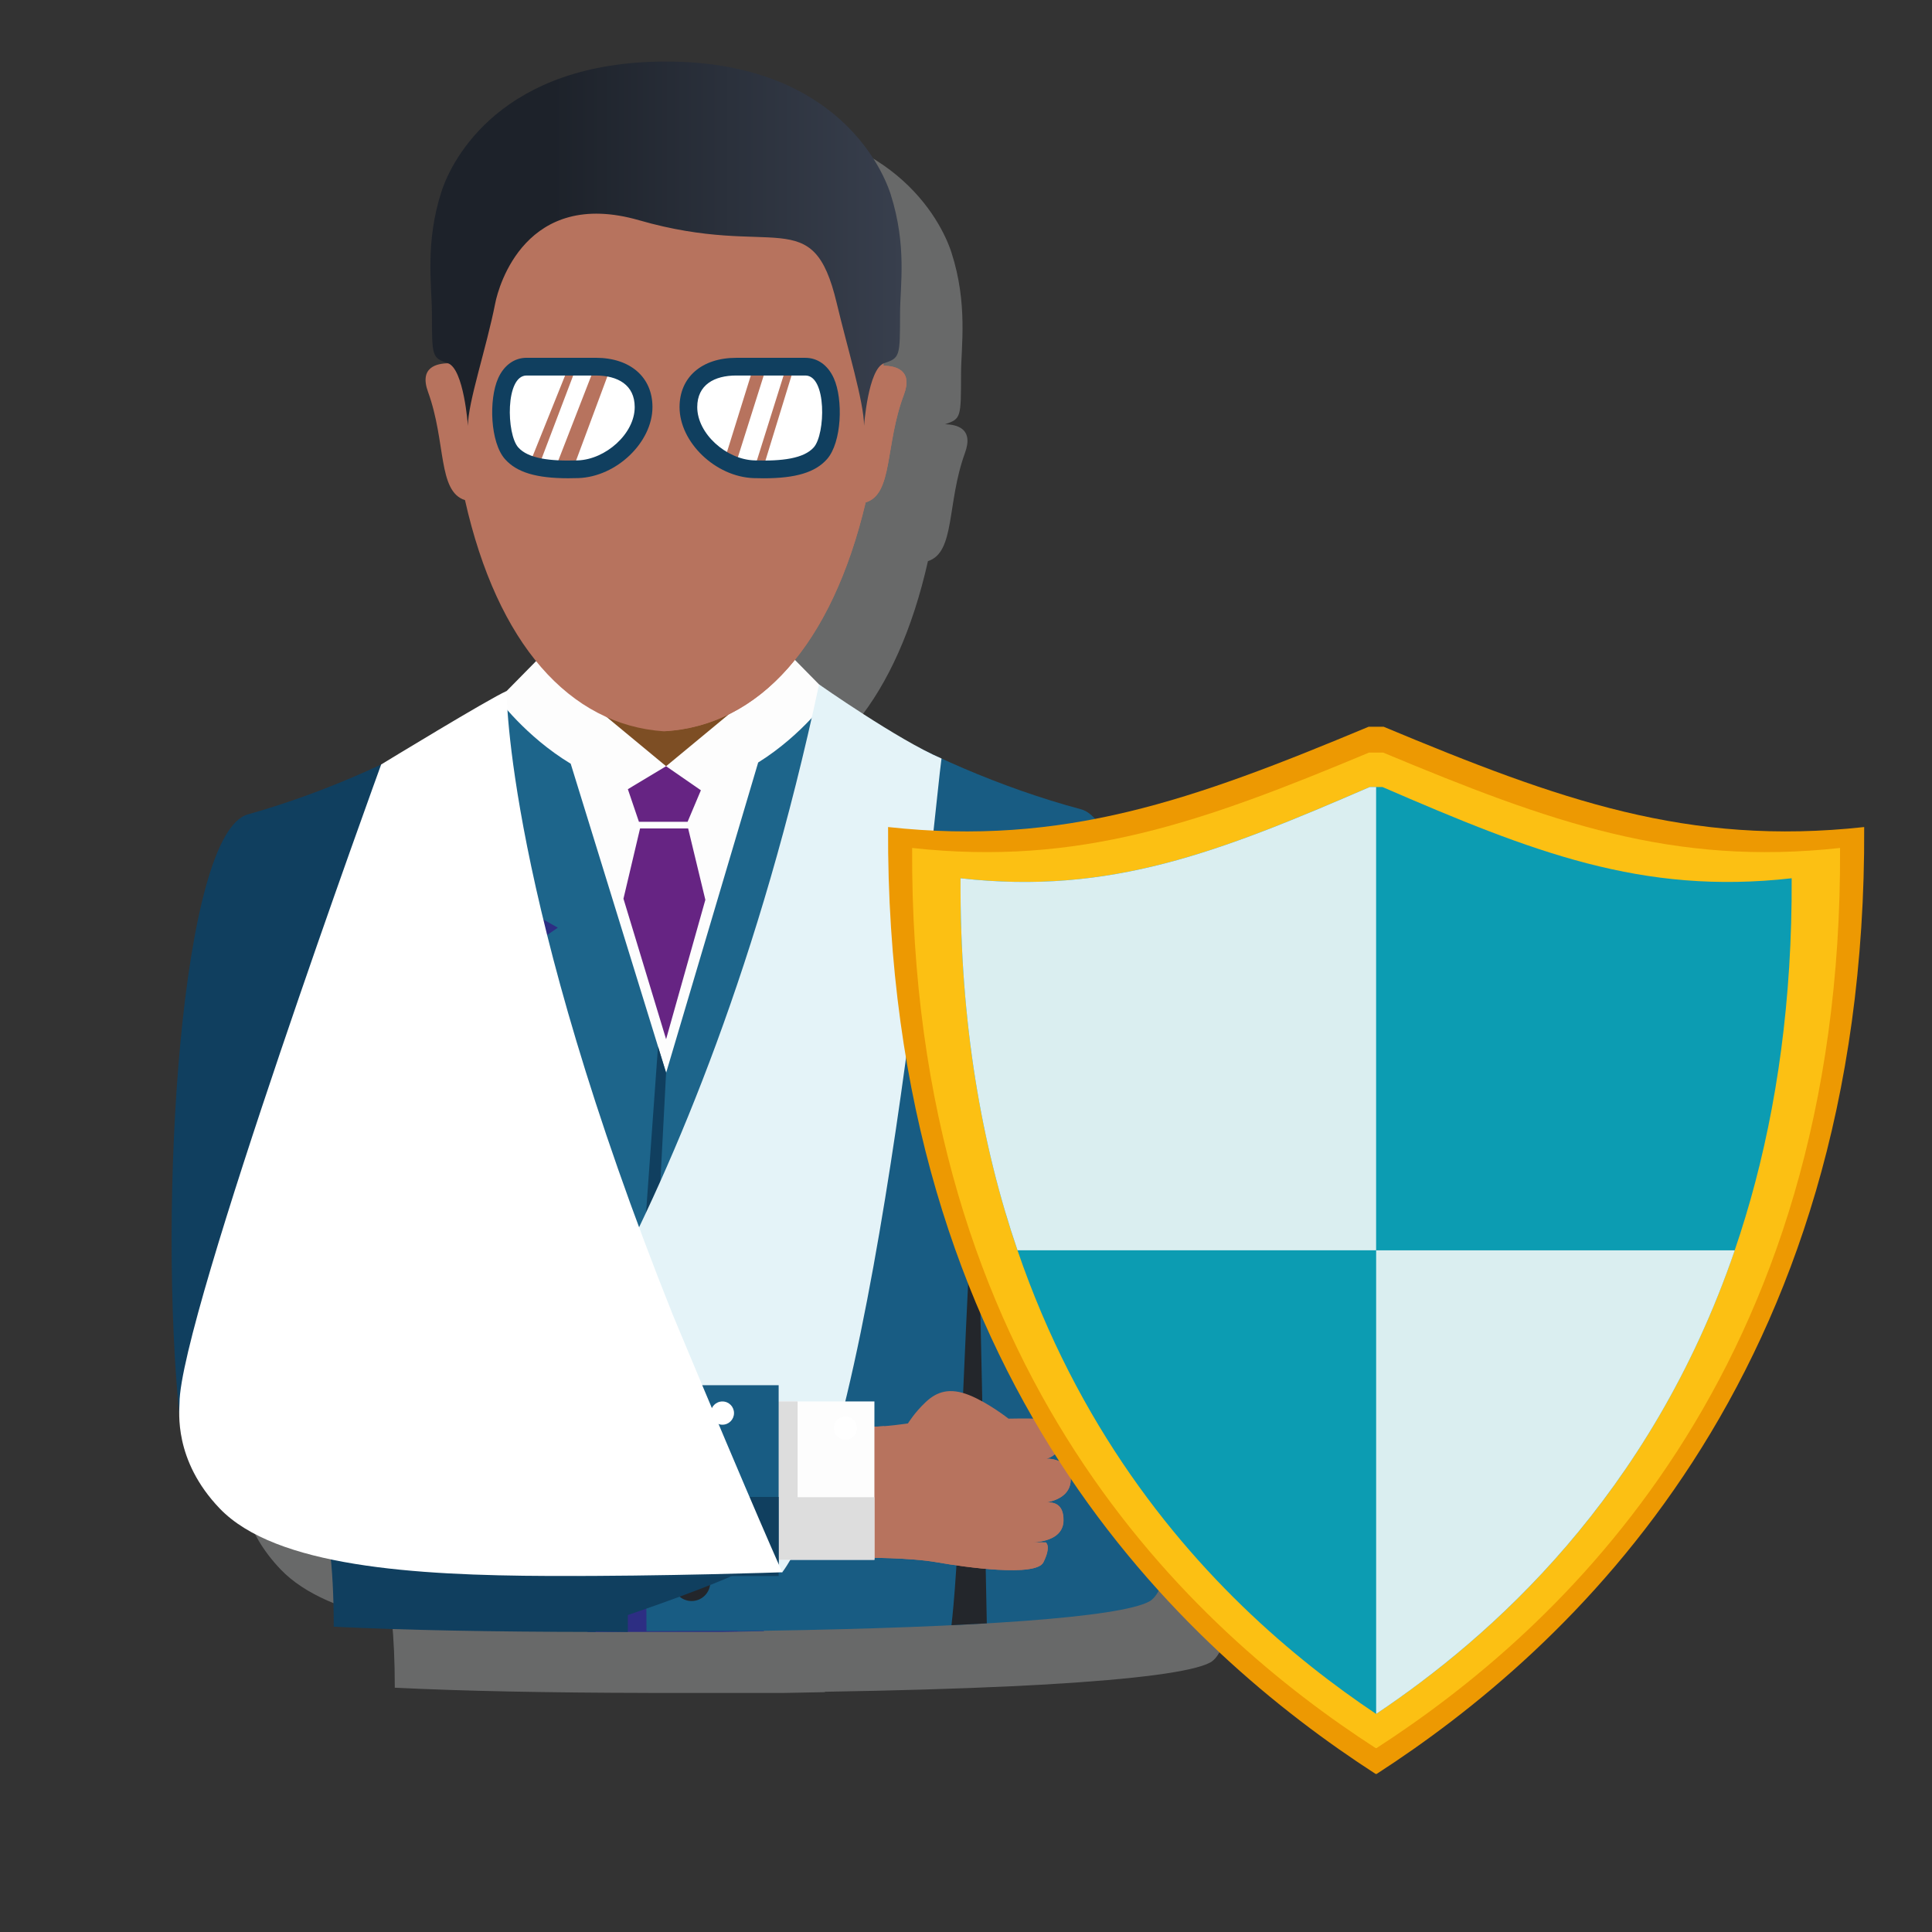 <?xml version="1.0" encoding="utf-8"?>
<!-- Generator: Adobe Illustrator 26.5.0, SVG Export Plug-In . SVG Version: 6.00 Build 0)  -->
<svg version="1.1" xmlns="http://www.w3.org/2000/svg" xmlns:xlink="http://www.w3.org/1999/xlink" x="0px" y="0px"
	 viewBox="0 0 566.93 566.93" style="enable-background:new 0 0 566.93 566.93;" xml:space="preserve">
<rect x="0" y="0" width="566.93" height="566.93" fill="#333333" stroke="none"/>
<style type="text/css">
	.st0{opacity:0.7;fill:#808181;}
	.st1{fill:#7D4E24;}
	.st2{fill:#FDFDFD;}
	.st3{fill:#2D2E83;}
	.st4{fill:#1D658B;}
	.st5{fill:#662483;}
	.st6{fill:#B7735E;}
	.st7{fill:url(#SVGID_1_);}
	.st8{fill:#FFFFFF;}
	.st9{fill:#103F5F;}
	.st10{fill:#185C83;}
	.st11{fill:#23262B;}
	.st12{fill:#E4F3F8;}
	.st13{fill:#DDDDDD;}
	.st14{fill-rule:evenodd;clip-rule:evenodd;fill:#ED9902;}
	.st15{fill-rule:evenodd;clip-rule:evenodd;fill:#FCC013;}
	.st16{fill-rule:evenodd;clip-rule:evenodd;fill:#0C9CB2;}
	.st17{fill-rule:evenodd;clip-rule:evenodd;fill:#DAEEF0;}
	.st18{display:none;}
	.st19{display:inline;fill-rule:evenodd;clip-rule:evenodd;fill:#ED9902;}
	.st20{display:inline;fill-rule:evenodd;clip-rule:evenodd;fill:#D36738;}
	.st21{display:inline;fill-rule:evenodd;clip-rule:evenodd;fill:#FCC013;}
	.st22{display:inline;fill-rule:evenodd;clip-rule:evenodd;fill:#3D566D;}
</style>
<g id="Calque_1">
</g>
<g id="Icons_00000049215058438449456510000005688321002625574811_">
	<g>
		<path class="st0" d="M335.17,255.4c-16.8-4.51-32.77-10.9-46.98-17.83c-12.88-6.84-29.82-18.74-29.93-18.81l-6.82-6.93
			c9.21-11.36,16.36-27.18,20.86-47.17c8.05-2.57,5.48-16.94,10.85-31.71c2.64-7.2-2.33-8.39-5.83-8.45c0.01,0,0.01-0.01,0.01-0.01
			c4.7-1.6,4.66-1.92,4.68-14.79c0.01-7.93,2.07-20.55-2.83-35.65c-3.06-9.41-17.64-38.09-65.86-38.09
			c-48.1,0-62.9,29.5-65.94,39.03c-4.8,15.06-2.76,26.82-2.74,34.71c0.02,12.87-0.03,13.19,4.68,14.79
			c0.08,0.03,0.13,0.13,0.21,0.16c0,0.19-0.01,0.36-0.01,0.55c-3.5,0.04-8.76,1.22-5.97,8.56c5.55,14.73,3.12,29.1,11.2,31.55
			c1.22,5.14,2.62,10,4.17,14.59c0.02,0.05,0.03,0.11,0.05,0.16c1.55,4.56,3.27,8.84,5.14,12.83c0.02,0.04,0.04,0.09,0.06,0.14
			c1.87,4,3.9,7.7,6.07,11.11c0.02,0.03,0.03,0.06,0.05,0.09c1.67,2.62,3.44,5.03,5.28,7.3l-9,9.14v0
			c-4.53,1.94-30.71,17.84-35.86,20.98c-12.39,5.85-25.86,11.22-40.05,15.21c-19.42,5.43-26.4,111.78-20.15,175.76
			c-0.01,5.35,1.05,16.65,11.86,27.93c7.04,7.35,18.62,12,32.63,14.94c0.53,5.44,0.85,11.9,0.85,19.75
			c19.67,0.98,44.99,1.48,74.45,1.53l0,0.01h7.35h4.46h0.04l0,0l27.75,0l12.13-0.23l0.03-0.12c20.72-0.33,39.21-0.88,55.04-1.63
			l0,0.01l2.82-0.15c1.59-0.08,3.17-0.16,4.7-0.25l2.86-0.15v-0.01c25.66-1.51,42.59-3.66,47.69-6.43
			C375.11,476.99,361.5,262.45,335.17,255.4z"/>
		<g>
			<polygon class="st1" points="228.9,200.5 222.96,194.21 165.39,194.21 160.99,204.3 193.61,228.61 			"/>
			<polygon class="st2" points="157.71,193.59 195.46,224.84 233.21,193.59 244.45,205.01 236.46,224.76 195.48,321.94 
				195.46,320.54 195.43,321.94 154.47,224.76 146.47,205.01 			"/>
			<polygon class="st3" points="249.08,208.2 256.54,212.55 276.28,262.85 262.68,319.56 224.13,478.65 212,478.88 179.74,478.89 
				172.39,478.89 103.13,258.31 135.02,212.16 136.62,211.21 139.08,209.78 166.6,240.34 189.71,327.68 202.13,328 227.91,232.55 
							"/>
			<path class="st4" d="M163.69,272.22l-31.06-17.5l6.45-44.93c2.58-1.65,4.95-3.29,6.96-4.9c0,0,8.14,11.19,21.43,19.22l28,90.7
				l27.01-91.06c13.13-8.17,21.04-19.43,21.04-19.43c2.06,1.63,4.48,3.26,7.16,4.89l6.94,44.81l-30.85,17.84L247.93,286
				l-52.98,96.75c-0.65,0.01-2.02-0.01-3.07-0.01l-49.19-96.14L163.69,272.22z"/>
			<polygon class="st5" points="195.46,224.84 205.67,231.9 201.77,241.15 187.49,241.15 184.24,231.58 			"/>
			<polygon class="st5" points="201.93,243.1 206.98,264.04 195.46,304.95 182.95,263.72 187.82,243.1 			"/>
			<g>
				<g>
					<path class="st6" d="M136.45,146.76c9.48,42.14,30.63,65.97,58.39,67.84c27.79-1.54,49.2-25.14,59.18-67.17
						c8.07-2.45,5.65-16.83,11.2-31.55c2.79-7.35-2.47-8.52-5.97-8.56c1-51.82-26.64-70.74-63.37-71.97
						c-36.76,0.79-64.62,19.42-64.22,71.25c-3.51,0.02-8.73,1.13-6.04,8.46C130.97,129.82,128.4,144.19,136.45,146.76z"/>
					<path class="st6" d="M259.24,107.31c1-51.79-26.61-70.73-63.32-71.97v179.15c27.26-2.1,48.25-25.59,58.1-67.06
						c8.07-2.45,5.65-16.83,11.2-31.55C268.01,108.52,262.74,107.35,259.24,107.31z"/>
				</g>
				<linearGradient id="SVGID_1_" gradientUnits="userSpaceOnUse" x1="126.301" y1="71.516" x2="264.558" y2="71.516">
					<stop  offset="0.259" style="stop-color:#1D222A"/>
					<stop  offset="1" style="stop-color:#383F4D"/>
				</linearGradient>
				<path class="st7" d="M195.43,18.06c-48.22,0-62.8,28.68-65.86,38.09c-4.91,15.1-2.84,27.72-2.83,35.64
					c0.03,12.87-0.02,13.19,4.68,14.79c4.71,1.6,5.89,18.38,5.89,18.38c0-6.94,5.44-22.84,8.02-36.01c1-5.08,9.03-33.88,42.21-24.32
					c39.95,11.51,50.9-5.53,57.99,24.32c3.1,13.06,8.02,29.07,8.02,36.01c0,0,1.19-16.77,5.89-18.38c4.7-1.6,4.65-1.92,4.68-14.79
					c0.02-7.88,2.05-19.64-2.74-34.71C258.34,47.57,243.53,18.06,195.43,18.06z"/>
				<path class="st8" d="M147.24,119.04c0,0-1.13-11.1,8.97-11.1c10.1,0,10.22,0.74,10.22,0.74l-10.78,26.81l2.56,1l10.84-28.55
					l5.11,0.62l-10.85,27.92h5.24l10.34-27.81c0,0,8.73,2.99,8.48,8.48c-0.25,5.49-3.99,19.83-13.84,20.82
					c-9.85,1-22.44,0-24.31-5.86C147.36,126.26,146.87,123.43,147.24,119.04z"/>
				<path class="st8" d="M242.93,119.04c0,0,1.13-11.1-8.97-11.1l-1.25,0.81l-8.34,27.19l-2.58,0.18l8.85-28.19h-5.82l-8.78,27.79
					l-3.56-0.36l8.31-26.69c0,0-18.8-0.26-17.99,8.48c0.51,5.46,4,19.83,13.85,20.82c-11.08-1.12,22.16,0.87,24.3-5.86
					C242.82,126.26,243.3,123.43,242.93,119.04z"/>
				<g>
					<path class="st9" d="M244.67,110.98c-1.71-3.8-4.74-5.98-8.34-5.98h-20.28c-10.11,0-16.64,5.68-16.64,14.46
						c0,10.34,10.57,20.47,21.75,20.84c1.02,0.03,2,0.05,2.96,0.05c9.38,0,15.12-1.73,18.55-5.61
						C247.01,129.86,247.47,117.21,244.67,110.98z M238.79,131.28c-2.91,3.27-9.28,4.09-17.46,3.82
						c-8.18-0.27-16.73-7.82-16.73-15.64c0-6.54,5.01-9.27,11.45-9.27c6.45,0,20.28,0,20.28,0
						C242.61,110.19,242.25,127.38,238.79,131.28z"/>
					<path class="st9" d="M148.19,134.73c3.44,3.88,9.17,5.61,18.55,5.61c0.97,0,1.95-0.02,2.97-0.05
						c11.18-0.37,21.75-10.49,21.75-20.84c0-8.79-6.53-14.46-16.64-14.46h-20.29c-3.59,0-6.63,2.18-8.34,5.98
						C143.38,117.21,143.85,129.86,148.19,134.73z M154.52,110.19c0,0,13.84,0,20.29,0c6.45,0,11.44,2.73,11.44,9.27
						c0,7.82-8.55,15.37-16.72,15.64c-8.19,0.27-14.56-0.55-17.46-3.82C148.6,127.38,148.25,110.19,154.52,110.19z"/>
				</g>
			</g>
			<path class="st10" d="M189.71,411.81c0.41-7.14,5.76-15.25,5.76-15.25l65.45-112.19l-22.72-11.63l28.77-17.54l-13.83-44.59
				c17.68,10.29,40.19,20.46,64.14,26.89c26.33,7.05,39.93,221.59,19.98,232.43c-8.66,4.7-51.15,7.64-113.11,8.61v0.01h-0.62
				c-2.36,0.04-4.68,0.08-7.1,0.11l0.02-0.08l-26.74,0.08C189.71,478.65,189.3,418.96,189.71,411.81z"/>
			<path class="st9" d="M72.75,238.97c23.98-6.74,46.33-17.24,63.87-27.76L123.29,256l28.96,17.23l-22.61,11.89l62.24,106.57
				c0,0-7.5,13.01-7.64,22.9c-0.14,9.89,0,64.3,0,64.3l-9.46-0.14l0.03,0.13c-30.51-0.03-56.66-0.54-76.88-1.54
				c0-37.56-7.03-44.81-11.92-47.39c-5.03-2.66-30.99,8.32-33.22-13.05C46.18,353.18,53.11,244.46,72.75,238.97z"/>
			<path class="st11" d="M197.47,422.97c0,3.02,2.45,5.49,5.48,5.49c3.03,0,5.48-2.46,5.48-5.49c0-3.03-2.45-5.49-5.48-5.49
				C199.92,417.48,197.47,419.94,197.47,422.97z"/>
			<path class="st11" d="M197.47,464.33c0,3.02,2.45,5.48,5.48,5.48c3.03,0,5.48-2.46,5.48-5.48c0-3.03-2.45-5.49-5.48-5.49
				C199.92,458.84,197.47,461.3,197.47,464.33z"/>
			<path class="st11" d="M286.42,330.41c0,0-4.08,76.51-4.8,106.25c-0.63,25.68-2.42,40.24-2.42,40.24l10.37-0.54
				C289.56,476.37,287.77,382.92,286.42,330.41z"/>
			<path class="st9" d="M101.1,330.42c0,0,87.07,119.73,122,122c24.71,1.61-53.22,26.24-53.22,26.24l-71.94-1.31
				C97.94,477.34,99.74,382.92,101.1,330.42z"/>
			<polygon class="st9" points="195.46,314.8 191.89,382.74 188.17,375.47 193.09,307.1 			"/>
			<path class="st12" d="M240.35,200.84c0,0,23.12,16.25,35.93,21.74c-1.66,10.84-18.54,200.18-46.72,238.79
				c-35.13-15.54-88.49-24.62-88.49-24.62S205.67,363.18,240.35,200.84z"/>
			<g>
				<path class="st6" d="M253.23,457.11c0,0,13.67-0.11,21.83,1.35c8.16,1.44,28.93,4.35,31.09,0c2.42-4.89,0.68-5.86,0.68-5.86
					l-5.56-0.01c0,0,10.69,0.71,10.78-6.4c0.09-7.11-6.02-5.05-7.15-5.05c-1.14,0,9.28,0.23,9.28-7.05c0.02-5.22-5.31-6.15-6.9-6.02
					c-1.59,0.13,4.45-0.31,3.84-5.97c-0.57-4.31-5.44-5.7-7.48-5.81c-2.04-0.11-7.71,0-7.71,0s-5.88-4.65-11.56-6.92
					c-5.69-2.27-9.46-1.02-12.72,2.05c-3.27,3.06-5.22,6.27-5.22,6.27s-6.47,1.01-11.34,1
					C250.22,418.66,253.23,457.11,253.23,457.11z"/>
				<path class="st6" d="M295.94,416.28l-16,0.81c0,0,0.45-3.64,1.93-3.53C283.34,413.67,294.7,416.3,295.94,416.28z"/>
				<path class="st6" d="M275.06,458.46c-8.15-1.46-21.83-1.35-21.83-1.35s-3.01-38.44,1.87-38.43c1.39,0.01,2.89-0.07,4.35-0.19
					c0.13,4.96,0.73,22.13,2.58,26.39c2.15,4.99,8.17,7.38,15.99,7.83c7.83,0.45,15.89,2.73,18.61,2.39
					c2.72-0.34-0.57-4.31,3.75-5.45c4.31-1.13,8.21-4.26,7.15-6.46c-1.06-2.21-7.6-2.5-7.26-6.02c0.34-3.52,10.16-0.79,9.42-4.88
					c-0.74-4.09-1.81-3.9-3.18-4.22c-1.36-0.32-9.42,0.59-9.3-1.12c0.11-1.7,11.65,0.57,12.52-6.24c0.07-0.52,0.2-0.89,0.37-1.18
					c0.52,0.71,0.92,1.54,1.06,2.57c0.61,5.66-5.44,6.1-3.84,5.97c1.58-0.13,6.92,0.8,6.9,6.02c0,4.88-4.63,6.36-7.37,6.82
					c2.19-0.19,5.3,0.18,5.24,5.28c-0.07,5.39-6.19,6.29-9.18,6.4l3.96,0.01c0,0,1.74,0.97-0.68,5.86
					C303.99,462.81,283.22,459.9,275.06,458.46z"/>
			</g>
			<g>
				<rect x="197.34" y="411.24" class="st2" width="59.25" height="46.47"/>
				<polygon class="st13" points="234.05,439.34 234.05,411.24 197.34,411.24 197.34,446.6 197.34,457.71 234.05,457.71 
					256.59,457.71 256.59,439.34 				"/>
				<rect x="169.25" y="406.48" class="st10" width="59.24" height="55.99"/>
				<rect x="169.25" y="439.26" class="st9" width="59.24" height="23.22"/>
				<path class="st8" d="M251.47,419.07c0,1.89-1.53,3.41-3.41,3.41c-1.88,0-3.41-1.52-3.41-3.41c0-1.88,1.52-3.41,3.41-3.41
					C249.94,415.66,251.47,417.18,251.47,419.07z"/>
				<path class="st8" d="M215.39,414.66c0,1.88-1.52,3.41-3.41,3.41c-1.88,0-3.42-1.53-3.42-3.41c0-1.88,1.53-3.41,3.42-3.41
					C213.87,411.24,215.39,412.77,215.39,414.66z"/>
				<path class="st8" d="M204.17,414.66c0,1.88-1.53,3.41-3.41,3.41c-1.88,0-3.41-1.53-3.41-3.41c0-1.88,1.53-3.41,3.41-3.41
					C202.64,411.24,204.17,412.77,204.17,414.66z"/>
				<path class="st8" d="M192.44,414.66c0,1.88-1.53,3.41-3.41,3.41c-1.88,0-3.41-1.53-3.41-3.41c0-1.88,1.53-3.41,3.41-3.41
					C190.91,411.24,192.44,412.77,192.44,414.66z"/>
			</g>
			<path class="st8" d="M148.66,202.78c0,0-0.2,60.6,48.81,183.14c25.1,60.21,32.09,75.45,32.09,75.45s-34.65,1.21-68.57,1.08
				c-39.34-0.14-80.13-2.71-96.52-19.8c-13.62-14.2-11.8-28.59-11.8-30.87c-0.01-24.85,59.18-187.45,59.18-187.45
				S143.64,204.94,148.66,202.78z"/>
		</g>
	</g>
</g>
<g id="Capa_1">
</g>
<g id="Layer_1">
	<g id="Icons">
	</g>
	<g>
		<g>
			<path class="st14" d="M401.63,213.25c-51.77,21.63-89.44,35.08-141.03,29.44c-0.84,162.35,87.42,241.86,143.07,277.86h0.29
				c55.65-35.99,143.91-115.51,143.07-277.86c-51.59,5.63-89.26-7.82-141.03-29.44H401.63z"/>
			<path class="st15" d="M401.73,220.84c-49.2,20.55-85.03,33.34-134.07,27.99c-0.8,154.33,83.1,229.92,136.01,264.13h0.27
				c52.9-34.21,136.81-109.8,136.01-264.13c-49.04,5.35-84.86-7.44-134.07-27.99H401.73z"/>
			<path class="st16" d="M401.95,230.94c-44.07,19.08-76.16,31.75-120.09,26.78c-0.72,143.23,74.44,213.38,121.82,245.13h0.25
				c47.39-31.75,122.54-101.9,121.82-245.13c-43.93,4.97-76.01-7.7-120.09-26.78H401.95z"/>
			<path class="st17" d="M403.82,366.9v135.95h0.12c33.31-22.32,80.35-63.62,105.11-135.95H403.82z"/>
			<path class="st17" d="M401.95,230.94c-44.07,19.08-76.16,31.75-120.09,26.78c-0.21,42.53,6.26,78.62,16.72,109.17h105.23V230.94
				H401.95z"/>
		</g>
		<g class="st18">
			<path class="st19" d="M426.93,269.06l0.7,1.31c0.03,0.65,0.04,0.96,0.1,1.96c0.09,1.4,0.18,2.82,0.23,4.78
				c0.04,1.51,0.09,3.6-0.1,4.67l-0.2,1.15c-0.98-0.19-1.75-0.04-1.79,1.06c-0.01,0.17,0.27,0.32,0.47,0.36
				c0.51,0.12,1.32-0.12,1.48-0.13c0.66-0.04,1.16,0.47,1.26-0.99c0.07-0.99,0.03-1.45,0.13-1.62c0.14-0.25,0.42,0.01,0.57-0.33
				c0.24-0.53,0.17-1.45,0.21-2.46c0.1-2.62-0.25-4.92,0.82-6.16c-0.21-0.46-0.41-1.22-0.4-1.83c5.03,2.2,7.54-4.06,12.09-4.08
				c1.35-0.01,2.54,0.33,3.32,1.01c0.8,0.7,1.41,2.11,1.89,3.46c0.98,2.73,1.72,3.1,3.66,4.16c2.23,1.21,4.3,2.15,5.66,4
				c0.85,1.15,0.75,2.67,0.92,4.02c-0.99,0.37-1.54-0.13-1.33,0.99c0.49,0.35,1.33-0.04,1.91-0.15c0.2-0.04,0.13-0.05,0.21-0.26
				c0.35-0.84,0.14-3.28,0.06-4.25c-0.08-1.04-0.53-1.87-0.46-2.85c-1.93-1.11-4.25-2.27-5.17-4.41c-0.59-1.37-1-2.68-1.32-5.21
				c-0.75-5.88-14.45-6.93-16.1-5.55L426.93,269.06z"/>
			<path class="st19" d="M455.7,271.33c0.55,2.58-1.51,4.19-2.93,1.67c-0.51-0.9-0.84-2.07-0.8-3.97c0.41,0.53,0.47,2.3,1.11,3.42
				C453.76,273.61,455.02,274.06,455.7,271.33z"/>
			<path class="st20" d="M424.55,249.55c0.59-0.24,0.78-0.18,0.89-0.03c0.44,0.64,0.87,0.2,1.01,0.63c0.33,1.06-0.17,1.87-0.4,2.05
				c-0.26,0.19-0.48-0.1-0.48-0.31c0-0.06-0.22-1.36-0.22-1.36L424.55,249.55z"/>
			<path class="st19" d="M424.55,249.55c0.59-0.24,0.78-0.18,0.89-0.03c0.44,0.64,0.87,0.2,1.01,0.63c0.23,0.73,0.06,1.36-0.14,1.73
				c0.17-0.97-0.04-1.5-0.12-1.47c-0.33,0.09-0.62,1.68-0.62,1.48c0-0.06-0.22-1.36-0.22-1.36L424.55,249.55z"/>
			<path class="st21" d="M425.83,252.07c-0.03-1.13-0.29-1.82-0.84-2.28c-0.6-0.5-1.53-0.73-2.89-0.94
				c-0.85-0.13-1.1,0.09-1.43,0.41c-0.32,0.08-0.91,0.06-1.57-0.05c-0.56-0.1-1.09-0.2-1.57-0.27c-0.34-0.04-0.83-0.06-1.04-0.01
				c-0.22,0.06-0.12,0.34-0.01,0.65c-0.07,0.46-0.1,0.69,0.22,1.05c0.09,0.61,0.27,0.84,0.67,1.02c0.33,0.15,0.63,0.17,0.8,0.26
				c0.23,0.12,0.28,0.26,0.52,0.5c0.23,0.23,0.49,0.38,0.78,0.51c1.32,0.6,2.1,1,2.62,2.17c0.27,0.6,0.75,3.88,1.03,5.2
				c0.28,1.32,0.4,0.95,0.57,1.71c0.21,0.91,0.1,1.97,0.3,2.64c0.2,0.68,0.71,0.97,0.97,1.8c0.19,0.59,0.23,1.77,0.63,2.54
				l0.72,1.35c0.04,0.68,0.04,0.99,0.11,2.03c0.09,1.45,0.18,2.92,0.24,4.94c0.04,1.56,0.1,3.73-0.1,4.83l-0.21,1.18
				c-1-0.2-1.79-0.04-1.83,1.09c-0.01,0.18,0.28,0.33,0.48,0.38c0.53,0.12,1.35-0.12,1.52-0.13c0.68-0.04,1.19,0.49,1.29-1.02
				c0.07-1.02,0.04-1.5,0.13-1.67c0.15-0.26,0.43,0.01,0.59-0.34c0.25-0.55,0.17-1.5,0.21-2.55c0.06-1.71,0.09-3.72,0.11-4.75
				c0.02-1.08,0.2-2.04,0.7-2.98c-0.31-1.14-0.3-1.2-0.08-1.85c5.42,2.62,7.45-2.88,12.12-2.91c1.38-0.01,2.61,0.34,3.41,1.04
				c0.82,0.72,1.44,2.19,1.94,3.58c1.01,2.83,1.76,3.21,3.75,4.31c2.28,1.26,4.41,2.23,5.81,4.14c0.87,1.19,0.86,2.24,1.03,3.63
				c-1.01,0.38-1.66,0.39-1.45,1.54c0.51,0.37,1.36-0.05,1.96-0.16c0.2-0.04,0.72,0.03,0.81-0.18c0.15-0.37-0.16-1.41-0.33-2.61
				c-0.08-0.57-0.08-1.3-0.2-1.87c-0.22-1.05-0.54-1.94-0.47-2.95c-1.98-1.15-4.36-2.35-5.31-4.57c-0.61-1.41-0.05-3-0.38-5.61
				c-0.41-3.19-2.15-4.6-5.21-5.91c-3.74-1.59-7.22-1.5-11.61-1.29c-1.25,0.06-2.12-0.33-3.3-0.6c-0.88-0.2-2.14-0.3-2.69-0.65
				c-1.12-0.69-1.34-1.78-1.92-3.18C427.04,254.41,426.3,253.25,425.83,252.07z"/>
			<path class="st19" d="M424.98,266.56c0.16,0.62,0.22,1.7,0.6,2.43l0.56,1.06c0.82,0.74,1.87,1.81,2.61-0.82
				c0.12-0.43,0.57-2.58,0.93-2.62c0.44-0.05,0.7,0.64,1.88,0.81c0.65,0.09,1.42-0.35,2.48-0.68c0.57-0.18,1.37-0.06,1.94-0.38
				c0.57-0.33,0.6-0.99,1.16-1.32c0.63-0.36,1.79-0.38,2.56-0.8c0.38-0.21,1.02-0.51,1.5-0.36c0.48,0.15,1.28,0.73,2.07,0.99
				c0.8,0.26,1.59,0.7,2.09,0.59c0.57-0.12-0.13-0.54-0.36-1.07c-0.3-0.71,0.42-0.52,0.84-1.17c0.19-0.29,0.34-0.73,0.37-1.39
				c0.01-0.13,0.03-0.58,0.24-1.02c-3.57-1.4-6.94-1.31-11.16-1.1c-1.25,0.06-2.12-0.33-3.3-0.6c-0.88-0.2-2.14-0.3-2.69-0.65
				c-0.08-0.05-0.15-0.09-0.21-0.15c-0.09,0-0.17,0-0.25,0c-0.76,0.02-3.41-0.44-3.74,0.3c-0.32,0.72-0.65,2.12-0.3,3.34
				c0.35,1.23,1.09,1.65,1.23,2.24c0.14,0.6-0.26,0.56-0.46,1.02C425.42,265.53,425.16,266.14,424.98,266.56L424.98,266.56z
				 M451.76,265.3c-0.51-1.48-1.46-2.48-2.83-3.31c-0.01,0.08-0.01,0.14-0.01,0.21c0.09,0.7,0.39,0.67,0.76,1.1
				C450.77,264.52,450.83,264.86,451.76,265.3z"/>
			<path class="st22" d="M417.81,248.99c-0.1-0.01-0.19-0.03-0.28-0.04c-0.34-0.04-0.83-0.06-1.04-0.01
				c-0.22,0.06-0.12,0.34-0.01,0.65l-0.01,0.09C417.21,249.67,417.27,249.12,417.81,248.99L417.81,248.99z M416.55,250.44
				c0.04,0.06,0.09,0.12,0.15,0.19c0.01,0.03,0.01,0.07,0.02,0.1c0.34,0.21,0.51,0.36,0.77,0.43c0.55,0.14,0.7,0.01,0.92,0.2
				c0.86,0.73,0.65,0.87,1.66,1.23c-0.87-0.34-1.02-0.95-1.53-1.35c-0.22-0.17-0.38-0.16-0.99-0.31
				C417.13,250.84,416.97,250.55,416.55,250.44z"/>
			<path class="st19" d="M423.7,249.17c0.25,0.02,0.41,0.02,0.54,0.08c0.28,0.14,0.33,0.37,0.58,0.37c0.28,0,0.4,0.11,0.44,0.28
				c0.09,0.38-0.17,1.44-0.7,1.77c-0.25,0.16-0.86,0.15-1.03-0.1c-0.35-0.51-0.14-1.04,0.33-2
				C423.94,249.39,423.97,249.36,423.7,249.17z"/>
		</g>
	</g>
</g>
<g id="OBJECTS">
</g>
<g id="_x31_">
</g>
</svg>
